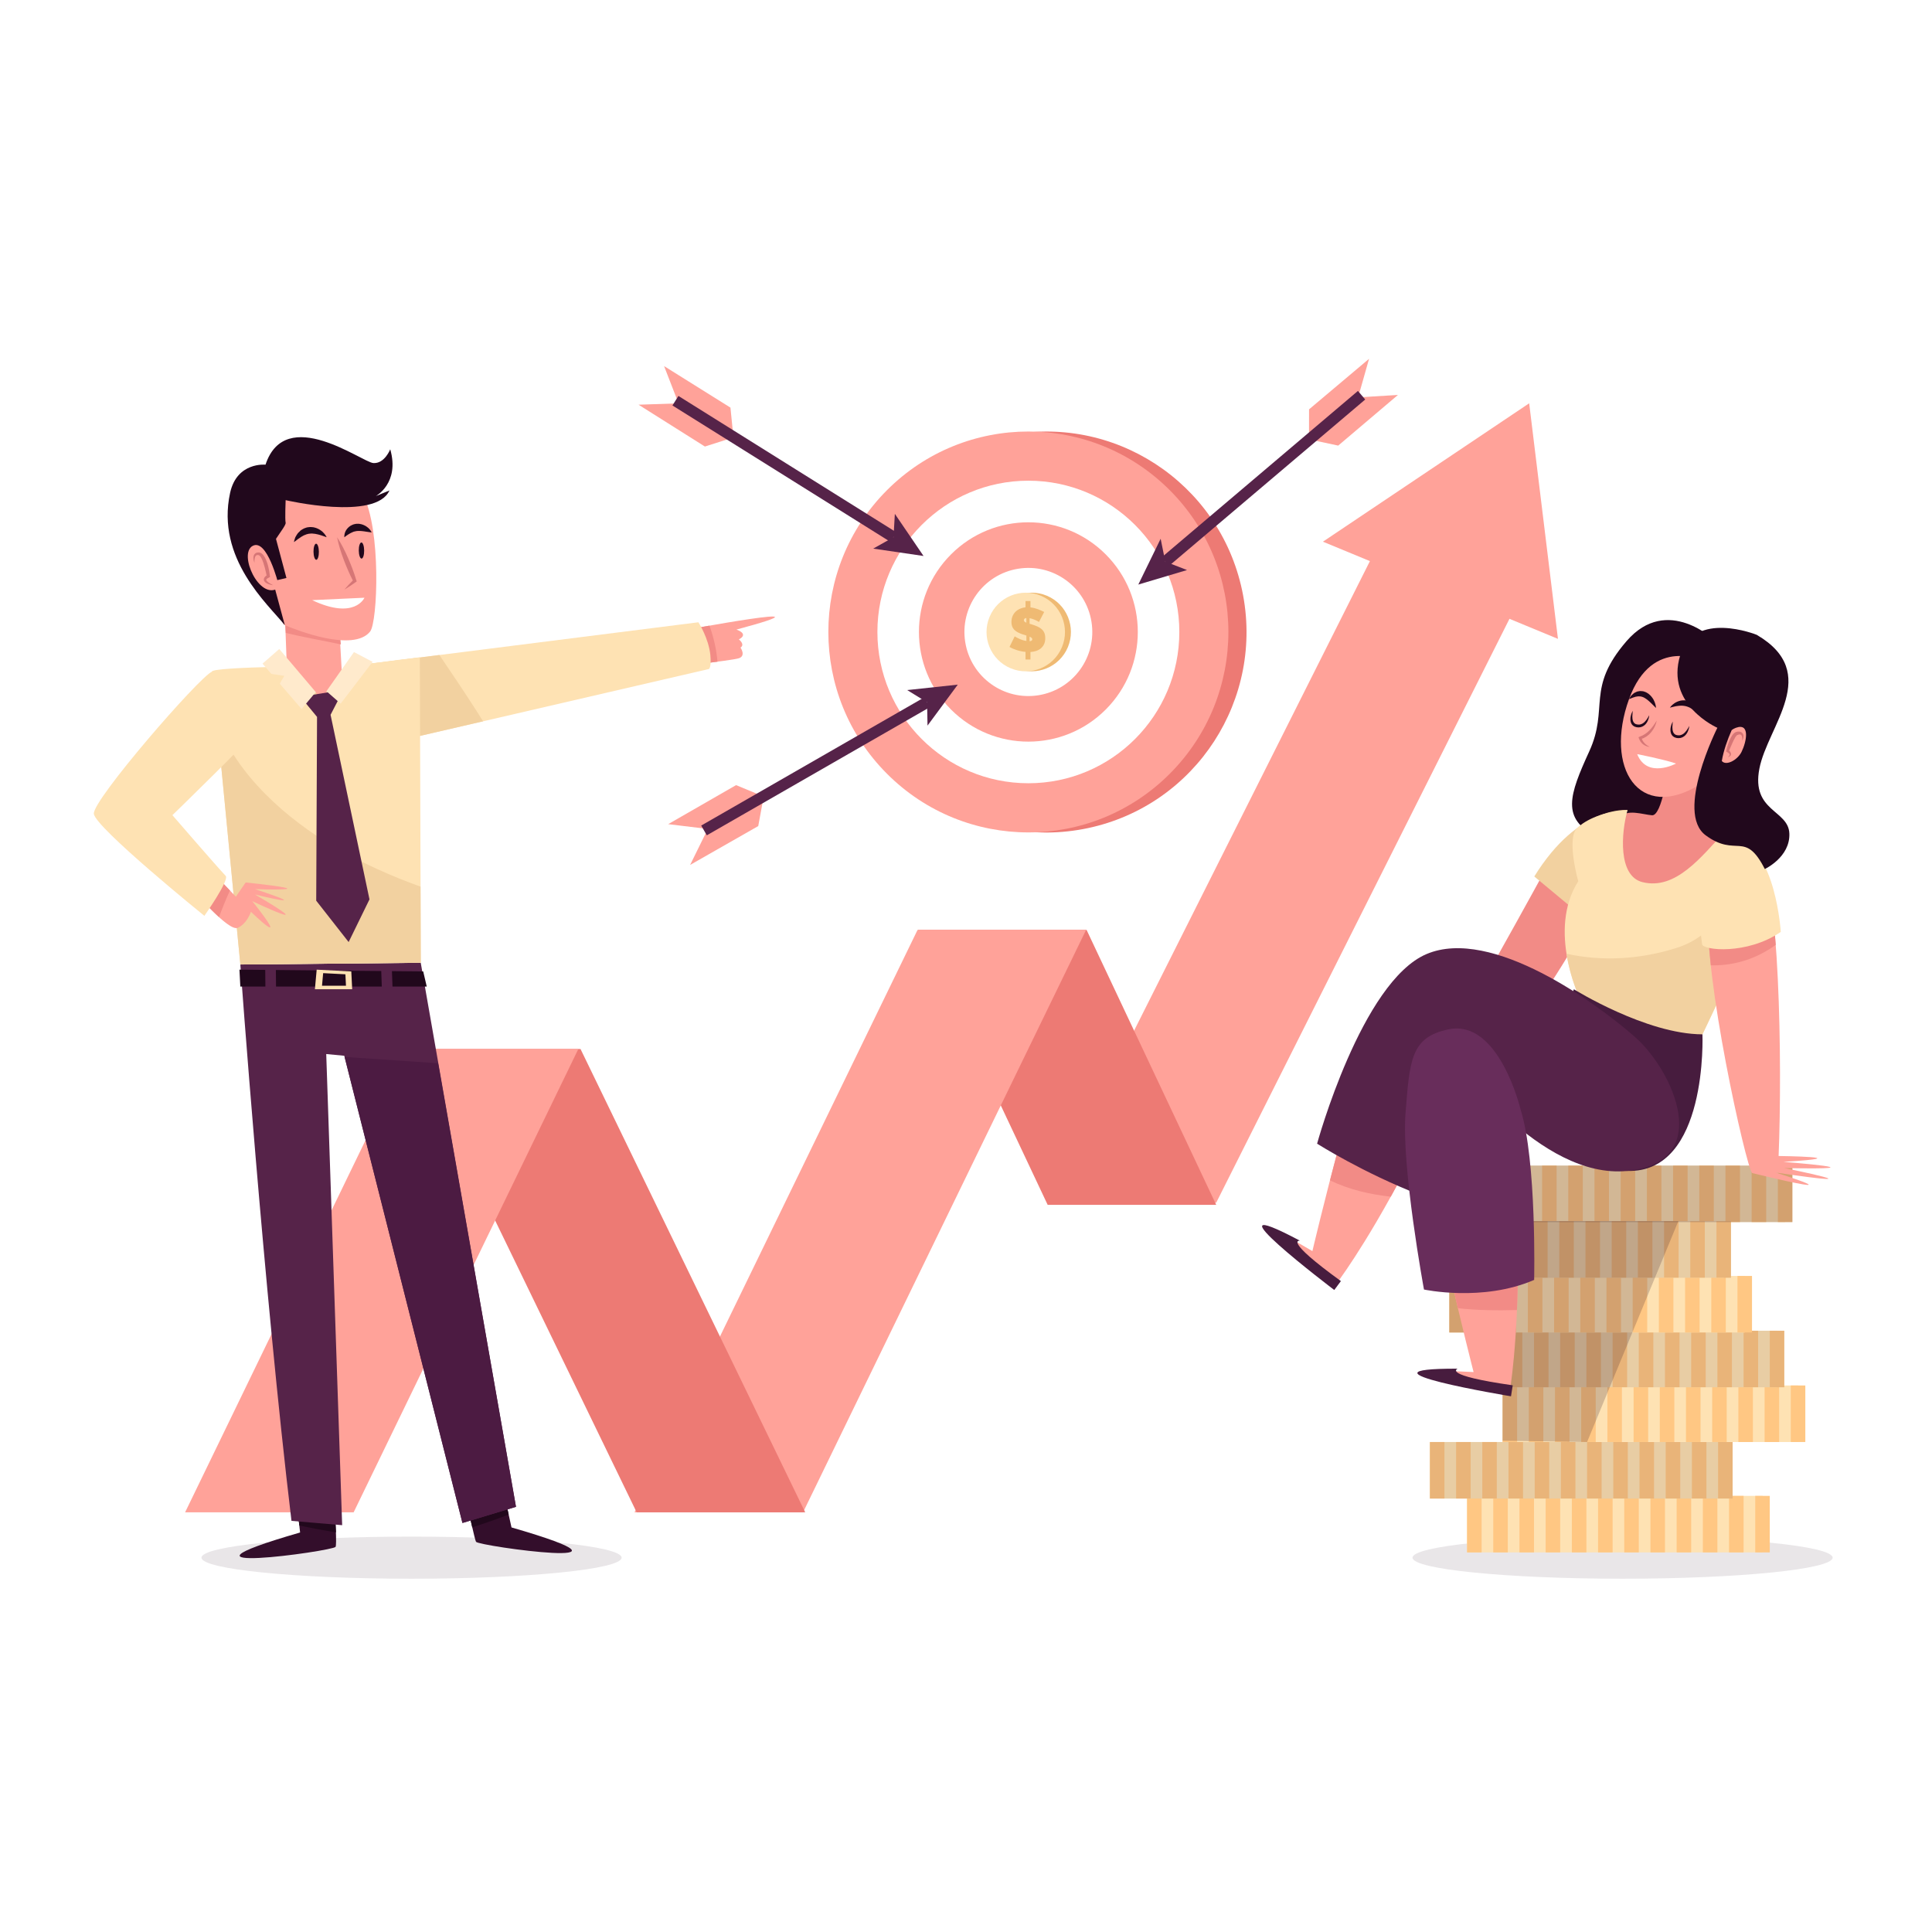 <svg xmlns="http://www.w3.org/2000/svg" width="350" height="350" viewBox="0 0 350 350" fill="none"><rect width="350" height="350" fill="white"></rect><g clip-path="url(#clip0_1116_4266)"><path opacity="0.1" d="M293.945 286C314.962 286 332 284.292 332 282.186C332 280.08 314.962 278.372 293.945 278.372C272.928 278.372 255.89 280.08 255.89 282.186C255.89 284.292 272.928 286 293.945 286Z" fill="#21081C"></path><path d="M319.33 270.993H265.772V281.235H319.33V270.993Z" fill="#FEE2B3"></path><path d="M268.406 270.993H265.772V281.235H268.406V270.993Z" fill="#FFC783"></path><path d="M273.151 270.993H270.517V281.235H273.151V270.993Z" fill="#FFC783"></path><path d="M277.896 270.993H275.263V281.235H277.896V270.993Z" fill="#FFC783"></path><path d="M282.641 270.993H280.008V281.235H282.641V270.993Z" fill="#FFC783"></path><path d="M287.391 270.993H284.758V281.235H287.391V270.993Z" fill="#FFC783"></path><path d="M292.136 270.993H289.503V281.235H292.136V270.993Z" fill="#FFC783"></path><path d="M296.881 270.993H294.248V281.235H296.881V270.993Z" fill="#FFC783"></path><path d="M301.626 270.993H298.993V281.235H301.626V270.993Z" fill="#FFC783"></path><path d="M306.372 270.993H303.738V281.235H306.372V270.993Z" fill="#FFC783"></path><path d="M311.122 270.993H308.488V281.235H311.122V270.993Z" fill="#FFC783"></path><path d="M315.867 270.993H313.233V281.235H315.867V270.993Z" fill="#FFC783"></path><path d="M320.612 270.993H317.978V281.235H320.612V270.993Z" fill="#FFC783"></path><path d="M312.597 261.234H259.04V271.476H312.597V261.234Z" fill="#FEE2B3"></path><path d="M261.673 261.234H259.04V271.476H261.673V261.234Z" fill="#FFC783"></path><path d="M266.418 261.234H263.785V271.476H266.418V261.234Z" fill="#FFC783"></path><path d="M271.163 261.234H268.53V271.476H271.163V261.234Z" fill="#FFC783"></path><path d="M275.913 261.234H273.28V271.476H275.913V261.234Z" fill="#FFC783"></path><path d="M280.659 261.234H278.025V271.476H280.659V261.234Z" fill="#FFC783"></path><path d="M285.404 261.234H282.77V271.476H285.404V261.234Z" fill="#FFC783"></path><path d="M290.149 261.234H287.515V271.476H290.149V261.234Z" fill="#FFC783"></path><path d="M294.894 261.234H292.26V271.476H294.894V261.234Z" fill="#FFC783"></path><path d="M299.644 261.234H297.01V271.476H299.644V261.234Z" fill="#FFC783"></path><path d="M304.389 261.234H301.756V271.476H304.389V261.234Z" fill="#FFC783"></path><path d="M309.134 261.234H306.501V271.476H309.134V261.234Z" fill="#FFC783"></path><path d="M313.879 261.234H311.246V271.476H313.879V261.234Z" fill="#FFC783"></path><g style="mix-blend-mode:multiply" opacity="0.1"><path d="M312.597 261.234H311.246H309.134H306.501H304.389H301.756H299.644H297.011H294.899H292.26H290.149H287.515H285.404H282.77H280.659H278.025H275.913H273.28H271.168H268.53H266.418H263.785H261.673H259.04V271.481H261.673H263.785H266.418H268.53H271.168H273.28H275.913H278.025H280.659H282.77H285.404H287.515H290.149H292.26H294.899H297.011H299.644H301.756H304.389H306.501H309.134H311.246H312.597H313.879V261.234H312.597Z" fill="#21081C"></path></g><path d="M325.764 250.992H272.207V261.234H325.764V250.992Z" fill="#FEE2B3"></path><path d="M274.84 250.992H272.207V261.234H274.84V250.992Z" fill="#FFC783"></path><path d="M279.59 250.992H276.957V261.234H279.59V250.992Z" fill="#FFC783"></path><path d="M284.335 250.992H281.702V261.234H284.335V250.992Z" fill="#FFC783"></path><path d="M289.081 250.992H286.447V261.234H289.081V250.992Z" fill="#FFC783"></path><path d="M293.826 250.992H291.192V261.234H293.826V250.992Z" fill="#FFC783"></path><path d="M298.576 250.992H295.942V261.234H298.576V250.992Z" fill="#FFC783"></path><path d="M303.321 250.992H300.687V261.234H303.321V250.992Z" fill="#FFC783"></path><path d="M308.066 250.992H305.432V261.234H308.066V250.992Z" fill="#FFC783"></path><path d="M312.811 250.992H310.178V261.234H312.811V250.992Z" fill="#FFC783"></path><path d="M317.556 250.992H314.923V261.234H317.556V250.992Z" fill="#FFC783"></path><path d="M322.306 250.992H319.673V261.234H322.306V250.992Z" fill="#FFC783"></path><path d="M327.051 250.992H324.418V261.234H327.051V250.992Z" fill="#FFC783"></path><path d="M321.963 241.073H268.406V251.315H321.963V241.073Z" fill="#FEE2B3"></path><path d="M271.039 241.073H268.406V251.315H271.039V241.073Z" fill="#FFC783"></path><path d="M275.784 241.073H273.151V251.315H275.784V241.073Z" fill="#FFC783"></path><path d="M280.529 241.073H277.896V251.315H280.529V241.073Z" fill="#FFC783"></path><path d="M285.274 241.073H282.641V251.315H285.274V241.073Z" fill="#FFC783"></path><path d="M290.025 241.073H287.391V251.315H290.025V241.073Z" fill="#FFC783"></path><path d="M294.77 241.073H292.136V251.315H294.77V241.073Z" fill="#FFC783"></path><path d="M299.515 241.073H296.881V251.315H299.515V241.073Z" fill="#FFC783"></path><path d="M304.26 241.073H301.626V251.315H304.26V241.073Z" fill="#FFC783"></path><path d="M309.005 241.073H306.372V251.315H309.005V241.073Z" fill="#FFC783"></path><path d="M313.755 241.073H311.122V251.315H313.755V241.073Z" fill="#FFC783"></path><path d="M318.5 241.073H315.867V251.315H318.5V241.073Z" fill="#FFC783"></path><path d="M323.245 241.073H320.612V251.315H323.245V241.073Z" fill="#FFC783"></path><g style="mix-blend-mode:multiply" opacity="0.1"><path d="M321.958 241.073H320.612H318.5H315.867H313.755H311.122H309.01H306.372H304.26H301.626H299.515H296.881H294.77H292.136H290.025H287.391H285.279H282.641H280.529H277.896H275.784H273.151H271.039H268.406V251.315H271.039H273.151H275.784H277.896H280.529H282.641H285.279H287.391H290.025H292.136H294.77H296.881H299.515H301.626H304.26H306.372H309.01H311.122H313.755H315.867H318.5H320.612H321.958H323.245V241.073H321.958Z" fill="#21081C"></path></g><path d="M316.11 231.15H262.553V241.392H316.11V231.15Z" fill="#FEE2B3"></path><path d="M265.186 231.15H262.553V241.392H265.186V231.15Z" fill="#FFC783"></path><path d="M269.931 231.15H267.298V241.392H269.931V231.15Z" fill="#FFC783"></path><path d="M274.676 231.15H272.043V241.392H274.676V231.15Z" fill="#FFC783"></path><path d="M279.421 231.15H276.788V241.392H279.421V231.15Z" fill="#FFC783"></path><path d="M284.171 231.15H281.538V241.392H284.171V231.15Z" fill="#FFC783"></path><path d="M288.917 231.15H286.283V241.392H288.917V231.15Z" fill="#FFC783"></path><path d="M293.662 231.15H291.028V241.392H293.662V231.15Z" fill="#FFC783"></path><path d="M298.407 231.15H295.773V241.392H298.407V231.15Z" fill="#FFC783"></path><path d="M303.152 231.15H300.518V241.392H303.152V231.15Z" fill="#FFC783"></path><path d="M307.902 231.15H305.268V241.392H307.902V231.15Z" fill="#FFC783"></path><path d="M312.647 231.15H310.014V241.392H312.647V231.15Z" fill="#FFC783"></path><path d="M317.392 231.15H314.759V241.392H317.392V231.15Z" fill="#FFC783"></path><path d="M323.424 211.153H269.867V221.395H323.424V211.153Z" fill="#FEE2B3"></path><path d="M272.5 211.153H269.867V221.395H272.5V211.153Z" fill="#FFC783"></path><path d="M277.245 211.153H274.612V221.395H277.245V211.153Z" fill="#FFC783"></path><path d="M281.995 211.153H279.362V221.395H281.995V211.153Z" fill="#FFC783"></path><path d="M286.74 211.153H284.107V221.395H286.74V211.153Z" fill="#FFC783"></path><path d="M291.485 211.153H288.852V221.395H291.485V211.153Z" fill="#FFC783"></path><path d="M296.23 211.153H293.597V221.395H296.23V211.153Z" fill="#FFC783"></path><path d="M300.981 211.153H298.347V221.395H300.981V211.153Z" fill="#FFC783"></path><path d="M305.726 211.153H303.092V221.395H305.726V211.153Z" fill="#FFC783"></path><path d="M310.471 211.153H307.837V221.395H310.471V211.153Z" fill="#FFC783"></path><path d="M315.216 211.153H312.582V221.395H315.216V211.153Z" fill="#FFC783"></path><path d="M319.961 211.153H317.327V221.395H319.961V211.153Z" fill="#FFC783"></path><path d="M324.711 211.153H322.078V221.395H324.711V211.153Z" fill="#FFC783"></path><path d="M312.304 221.231H258.747V231.473H312.304V221.231Z" fill="#FEE2B3"></path><path d="M261.38 221.231H258.747V231.473H261.38V221.231Z" fill="#FFC783"></path><path d="M266.125 221.231H263.492V231.473H266.125V221.231Z" fill="#FFC783"></path><path d="M270.875 221.231H268.242V231.473H270.875V221.231Z" fill="#FFC783"></path><path d="M275.62 221.231H272.987V231.473H275.62V221.231Z" fill="#FFC783"></path><path d="M280.365 221.231H277.732V231.473H280.365V221.231Z" fill="#FFC783"></path><path d="M285.11 221.231H282.477V231.473H285.11V221.231Z" fill="#FFC783"></path><path d="M289.856 221.231H287.222V231.473H289.856V221.231Z" fill="#FFC783"></path><path d="M294.606 221.231H291.972V231.473H294.606V221.231Z" fill="#FFC783"></path><path d="M299.351 221.231H296.717V231.473H299.351V221.231Z" fill="#FFC783"></path><path d="M304.096 221.231H301.462V231.473H304.096V221.231Z" fill="#FFC783"></path><path d="M308.841 221.231H306.208V231.473H308.841V221.231Z" fill="#FFC783"></path><path d="M313.586 221.231H310.953V231.473H313.586V221.231Z" fill="#FFC783"></path><g style="mix-blend-mode:multiply" opacity="0.1"><path d="M312.304 221.231H310.953H308.841H306.208H304.096H301.462H299.351H296.717H294.606H291.972H289.856H287.222H285.11H282.477H280.365H277.732H275.62H272.987H270.875H268.242H266.125H263.492H261.38H258.747V231.478H261.38H263.492H266.125H268.242H270.875H272.987H275.62H277.732H280.365H282.477H285.11H287.222H289.856H291.972H294.606H296.717H299.351H301.462H304.096H306.208H308.841H310.953H312.304H313.586V221.231H312.304Z" fill="#21081C"></path></g><g style="mix-blend-mode:multiply" opacity="0.2"><path d="M262.553 231.478V241.397H265.186H267.298H268.406V251.315H271.039H272.207V261L287.515 261.234L304.041 221.231H301.462H299.351H296.717H294.606H291.972H289.856H287.222H285.11H282.477H280.365H277.732H275.62H272.987H270.875H268.242H266.125H263.492H261.38H258.747V231.478H261.38H262.553Z" fill="#21081C"></path></g><g style="mix-blend-mode:multiply" opacity="0.2"><path d="M323.424 211.153H322.078H319.961H317.327H315.216H312.582H310.471H307.837H305.726H303.092H300.98H298.347H296.23H293.597H291.485H288.852H286.74H284.107H281.995H279.362H277.25H274.612H272.5H269.867V221.4H272.5H274.612H277.25H279.362H281.995H284.107H286.74H288.852H291.485H293.597H296.23H298.347H300.98H303.092H305.726H307.837H310.471H312.582H315.216H317.327H319.961H322.078H323.424H324.711V211.153H323.424Z" fill="#21081C"></path></g><path d="M310.809 116.151C310.809 116.151 302.074 107.562 294.66 116.151C287.247 124.74 291.53 128.205 287.903 136.132C284.276 144.059 282.795 148.351 289.22 151.488C295.644 154.625 300.921 154.789 304.215 148.023C307.509 141.256 310.809 116.151 310.809 116.151Z" fill="#21081C"></path><path d="M302.243 139.105C302.243 139.105 301.09 147.858 299.276 147.694C297.463 147.53 294.829 146.539 293.508 148.023C292.191 149.506 290.541 162.059 300.265 161.232C309.989 160.406 313.283 151.822 313.283 151.822L312.458 151.159C312.458 151.159 309.492 150.004 309.656 149.342C310.431 146.23 313.939 137.287 313.939 137.287L302.238 139.105H302.243Z" fill="#F28B86"></path><path d="M280.723 156.148C280.723 156.148 276.231 164.414 270.532 174.561C270.532 174.561 277.747 180.955 278.825 180.79C279.903 180.631 290.591 162.138 290.591 162.138L280.728 156.148H280.723Z" fill="#F28B86"></path><path d="M277.951 158.782L285.384 164.967L294.839 146.753C294.839 146.753 286.015 145.742 277.951 158.782Z" fill="#F2D1A0"></path><path d="M316.14 152.334C315.738 152.135 312.98 150.711 312.587 150.522C308.205 155.222 303.589 161.302 297.552 159.808C293.07 158.698 293.696 150.836 294.844 146.753C289.582 147.062 286.696 149.028 285.687 150.024C283.734 151.946 285.915 159.649 285.915 159.649C280.256 168.537 286.169 180.77 286.169 180.77C299.957 193.831 308.419 187.368 308.419 187.368C308.419 187.368 314.227 175.343 318.132 166.122C322.033 156.9 316.15 152.329 316.15 152.329L316.14 152.334Z" fill="#FEE2B3"></path><path d="M316.2 153.166C315.752 152.942 315.31 152.733 314.873 152.524C314.679 160.625 312.404 168.955 303.748 171.713C297.214 173.795 290.303 174.218 283.779 172.779C284.499 177.34 286.159 180.78 286.159 180.78C299.947 193.841 308.409 187.378 308.409 187.378C308.409 187.378 314.217 175.353 318.122 166.132C322.023 156.91 316.195 153.166 316.195 153.166H316.2Z" fill="#F2D1A0"></path><path d="M317.422 212.508C316.319 211.497 308.468 176.19 309.557 165.071C310.645 153.953 314.654 152.235 318.51 155.392C322.366 158.548 322.898 192.626 322.212 209.421C322.212 209.421 337.381 209.605 323.091 210.481C323.091 210.481 342.161 211.97 323.25 211.606C323.25 211.606 342.241 215.44 321.65 212.413C321.65 212.413 337.655 217.402 317.422 212.513V212.508Z" fill="#FFA299"></path><path d="M310.346 174.885C314.694 174.87 318.366 173.541 321.69 171.176C321.079 162.99 320.065 156.666 318.51 155.392C314.654 152.235 310.645 153.953 309.556 165.071C309.323 167.436 309.497 170.892 309.924 174.875C310.063 174.875 310.207 174.88 310.346 174.88V174.885Z" fill="#F28B86"></path><path d="M308.344 171.056C308.503 172.161 316.493 173.028 322.604 168.825C322.604 168.825 321.715 153.963 314.649 151.966C307.584 149.969 307.38 164.314 308.349 171.056H308.344Z" fill="#FEE2B3"></path><path d="M308.816 119.86C308.816 119.86 299.351 114.951 295.112 126.652C290.621 139.045 296.871 149.053 308.016 142.072C313.854 138.413 318.669 122.619 308.816 119.86Z" fill="#FFA299"></path><path d="M318.227 114.996C318.227 114.996 306.913 110.44 304.389 118.7C301.636 127.708 311.117 131.845 311.117 131.845C311.117 131.845 303.395 147.196 309 151.324C314.605 155.451 316.085 150.333 319.712 157.433C319.712 157.433 324.328 155.287 324.159 150.995C323.995 146.703 317.238 147.032 318.724 139.269C320.204 131.507 330.092 121.932 318.232 114.996H318.227Z" fill="#21081C"></path><path d="M314.48 131.845C314.197 131.945 313.949 132.089 313.715 132.258C312.93 134.036 312.254 135.928 311.922 137.86C312.692 138.806 314.754 137.701 315.489 136.227C316.408 134.39 317.099 130.899 314.48 131.845Z" fill="#FFA299"></path><path d="M313.005 137.138C313.114 137.068 313.208 136.974 313.273 136.884C313.338 136.785 313.348 136.69 313.313 136.62C313.283 136.546 313.203 136.471 313.119 136.401C313.035 136.331 312.93 136.277 312.831 136.217L312.702 136.137L312.741 135.953C312.846 135.465 312.99 134.992 313.159 134.519C313.338 134.051 313.541 133.593 313.849 133.15C313.934 133.04 314.023 132.931 314.138 132.826C314.252 132.717 314.451 132.622 314.545 132.597C314.704 132.547 314.848 132.522 315.007 132.527C315.161 132.537 315.325 132.562 315.474 132.652C315.618 132.741 315.733 132.876 315.797 133.02C315.852 133.165 315.872 133.314 315.857 133.453C315.852 133.593 315.817 133.717 315.772 133.842C315.733 133.966 315.668 134.076 315.608 134.185C315.613 134.061 315.623 133.936 315.623 133.817C315.623 133.697 315.613 133.578 315.588 133.473C315.539 133.254 315.424 133.105 315.275 133.07C315.136 133.015 314.928 133.07 314.779 133.135C314.644 133.195 314.629 133.219 314.565 133.284C314.505 133.349 314.451 133.439 314.386 133.523C314.157 133.897 313.954 134.335 313.765 134.768L313.194 136.092L313.104 135.829C313.208 135.923 313.313 136.018 313.402 136.137C313.492 136.257 313.581 136.391 313.596 136.57C313.606 136.655 313.586 136.75 313.546 136.824C313.507 136.899 313.452 136.954 313.392 136.999C313.273 137.083 313.139 137.123 313.01 137.143L313.005 137.138Z" fill="#D67676"></path><path d="M300.136 130.541C300.091 130.725 300.041 130.909 299.992 131.093C299.922 131.273 299.853 131.452 299.773 131.631C299.684 131.8 299.594 131.97 299.495 132.139C299.386 132.298 299.271 132.458 299.152 132.617C299.018 132.761 298.889 132.906 298.75 133.05L298.282 133.419C298.114 133.523 297.935 133.618 297.761 133.712C297.572 133.782 297.388 133.852 297.194 133.912L297.358 133.613C297.388 133.702 297.413 133.792 297.443 133.877C297.483 133.961 297.517 134.046 297.562 134.131C297.612 134.21 297.656 134.295 297.711 134.375C297.771 134.449 297.825 134.529 297.895 134.599C297.965 134.668 298.029 134.743 298.104 134.808C298.183 134.868 298.253 134.942 298.337 134.997C298.422 135.047 298.506 135.112 298.596 135.161L298.874 135.306C298.665 135.286 298.451 135.246 298.248 135.166C298.143 135.126 298.049 135.077 297.95 135.027C297.85 134.977 297.766 134.907 297.671 134.843C297.577 134.778 297.502 134.693 297.423 134.619C297.343 134.539 297.279 134.444 297.204 134.36C297.07 134.175 296.976 133.961 296.896 133.742L296.827 133.553L297.06 133.449C297.219 133.374 297.383 133.314 297.542 133.249C297.696 133.165 297.84 133.07 297.994 132.99L298.417 132.677C298.541 132.552 298.68 132.438 298.809 132.313C298.923 132.179 299.048 132.044 299.172 131.91C299.281 131.766 299.391 131.621 299.51 131.477C299.609 131.322 299.718 131.173 299.823 131.024C299.922 130.864 300.022 130.7 300.131 130.546L300.136 130.541Z" fill="#D67676"></path><path d="M296.593 136.62C296.593 136.62 301.343 137.541 303.634 138.323C303.634 138.323 298.412 141.146 296.593 136.62Z" fill="white"></path><path d="M303.047 130.725L303.013 131.004C302.993 131.183 302.973 131.432 302.968 131.731C302.968 131.88 302.978 132.034 302.998 132.194C303.023 132.353 303.062 132.512 303.127 132.662C303.192 132.806 303.286 132.931 303.41 133.015C303.46 133.07 303.544 133.085 303.609 133.13C303.683 133.155 303.768 133.17 303.847 133.19C303.897 133.2 304.036 133.205 304.126 133.214L304.359 133.195C304.518 133.15 304.682 133.11 304.821 133.02C304.96 132.936 305.095 132.836 305.209 132.717C305.323 132.602 305.422 132.483 305.512 132.368C305.855 131.89 306.029 131.507 306.029 131.507C306.029 131.507 306.029 131.611 305.994 131.79C305.959 131.97 305.899 132.229 305.765 132.517C305.701 132.662 305.616 132.821 305.502 132.971C305.393 133.125 305.254 133.279 305.075 133.399C304.901 133.528 304.692 133.628 304.464 133.683C304.344 133.702 304.215 133.717 304.096 133.722C303.982 133.712 303.917 133.722 303.768 133.697C303.654 133.668 303.534 133.643 303.42 133.598C303.311 133.533 303.192 133.498 303.102 133.409C302.898 133.259 302.779 133.03 302.705 132.821C302.63 132.612 302.615 132.403 302.615 132.214C302.615 132.024 302.645 131.85 302.675 131.696C302.739 131.382 302.839 131.138 302.913 130.974C302.988 130.81 303.047 130.72 303.047 130.72V130.725Z" fill="#21081C"></path><path d="M295.793 128.778C295.793 128.778 295.783 128.883 295.758 129.057C295.739 129.236 295.719 129.485 295.714 129.784C295.714 129.933 295.724 130.088 295.743 130.247C295.768 130.406 295.808 130.566 295.873 130.715C295.937 130.859 296.032 130.984 296.156 131.068C296.206 131.123 296.29 131.138 296.355 131.183C296.429 131.208 296.514 131.223 296.593 131.243C296.643 131.253 296.782 131.258 296.871 131.268L297.105 131.248C297.264 131.203 297.428 131.163 297.567 131.073C297.706 130.989 297.84 130.889 297.955 130.77C298.069 130.655 298.168 130.536 298.258 130.421C298.6 129.943 298.774 129.56 298.774 129.56C298.774 129.56 298.774 129.664 298.74 129.844C298.705 130.023 298.645 130.282 298.511 130.571C298.446 130.715 298.362 130.874 298.248 131.024C298.138 131.178 297.999 131.332 297.82 131.452C297.647 131.581 297.438 131.681 297.209 131.736C297.09 131.756 296.961 131.771 296.842 131.776C296.727 131.766 296.663 131.776 296.514 131.751C296.399 131.721 296.28 131.696 296.166 131.651C296.057 131.586 295.937 131.551 295.848 131.462C295.644 131.312 295.525 131.083 295.45 130.874C295.376 130.665 295.361 130.456 295.361 130.267C295.361 130.078 295.391 129.903 295.421 129.749C295.485 129.435 295.585 129.191 295.659 129.027C295.734 128.863 295.793 128.773 295.793 128.773V128.778Z" fill="#21081C"></path><path d="M302.531 128.196C302.531 128.196 302.585 128.091 302.72 127.942C302.849 127.787 303.052 127.583 303.346 127.394C303.49 127.299 303.654 127.2 303.847 127.12C304.031 127.03 304.245 126.981 304.469 126.921C304.697 126.891 304.936 126.846 305.184 126.871C305.432 126.871 305.681 126.931 305.924 126.996C306.163 127.07 306.391 127.19 306.605 127.304C306.799 127.449 306.998 127.588 307.157 127.747C307.306 127.917 307.445 128.081 307.569 128.24C307.673 128.415 307.763 128.579 307.837 128.733C307.927 128.883 307.976 129.032 308.011 129.166C308.056 129.296 308.081 129.415 308.106 129.515C308.15 129.709 308.165 129.819 308.165 129.819C308.165 129.819 308.071 129.744 307.927 129.615C307.857 129.55 307.768 129.47 307.678 129.381C307.589 129.286 307.48 129.186 307.36 129.092C307.241 128.992 307.112 128.883 306.988 128.768C306.849 128.674 306.704 128.569 306.56 128.459C306.416 128.36 306.247 128.285 306.098 128.186C305.934 128.126 305.775 128.036 305.606 127.991C305.437 127.947 305.268 127.892 305.095 127.877C304.921 127.837 304.747 127.852 304.573 127.837C304.399 127.852 304.225 127.842 304.061 127.872C303.892 127.887 303.733 127.912 303.579 127.942C303.281 128.001 303.018 128.066 302.834 128.116C302.645 128.166 302.536 128.2 302.536 128.2L302.531 128.196Z" fill="#21081C"></path><path d="M300.002 128.26C300.002 128.26 299.713 127.971 299.281 127.543C299.182 127.439 299.058 127.339 298.948 127.22C298.824 127.115 298.71 126.996 298.576 126.891C298.511 126.841 298.446 126.786 298.382 126.732L298.178 126.587C298.044 126.478 297.9 126.428 297.761 126.338C297.617 126.298 297.483 126.209 297.333 126.199L297.12 126.154C297.045 126.154 296.976 126.154 296.901 126.154C296.752 126.129 296.608 126.189 296.464 126.199C296.315 126.199 296.181 126.274 296.047 126.308C295.917 126.353 295.778 126.378 295.674 126.433C295.57 126.483 295.465 126.522 295.381 126.557C295.212 126.622 295.103 126.657 295.103 126.657C295.103 126.657 295.147 126.562 295.247 126.403C295.296 126.323 295.356 126.224 295.435 126.119C295.505 126.005 295.614 125.905 295.743 125.796C295.873 125.691 295.997 125.547 296.181 125.472C296.365 125.392 296.548 125.268 296.777 125.243C296.891 125.218 297.006 125.203 297.125 125.188C297.244 125.188 297.363 125.198 297.488 125.213C297.741 125.213 297.96 125.332 298.198 125.412C298.397 125.537 298.62 125.641 298.779 125.801C298.958 125.945 299.102 126.104 299.232 126.269C299.366 126.428 299.46 126.602 299.559 126.757C299.644 126.921 299.718 127.075 299.773 127.23C300.007 127.827 299.997 128.265 299.997 128.265L300.002 128.26Z" fill="#21081C"></path><path d="M261.991 186.427C261.991 186.427 261.852 197.988 254.518 212.015C247.185 226.036 241.878 232.862 241.878 232.862C241.878 232.862 216.637 214.131 237.754 226.648C237.754 226.648 246.633 188.891 250.479 184.719C254.325 180.541 261.986 186.432 261.986 186.432L261.991 186.427Z" fill="#FFA299"></path><path d="M251.949 216.795C252.774 215.306 253.634 213.713 254.523 212.015C261.857 197.993 261.996 186.427 261.996 186.427C261.996 186.427 254.334 180.536 250.489 184.714C248.129 187.273 243.875 202.47 240.939 213.837C244.407 215.51 248.134 216.371 251.954 216.795H251.949Z" fill="#F28B86"></path><path d="M241.714 233.694C241.714 233.694 217.034 214.972 235.493 224.761C235.493 224.761 232.273 224.368 242.916 232.081L241.714 233.699V233.694Z" fill="#471C3E"></path><path d="M285.13 179.217C285.13 179.217 298.233 187.368 308.414 187.378C308.414 187.378 309.452 212.582 294.804 212.124C272.192 211.412 285.125 179.217 285.125 179.217H285.13Z" fill="#471C3E"></path><path d="M238.609 207.19C238.609 207.19 246.926 212.468 257.201 216.456L263.576 191.919C263.576 191.919 278.954 213.742 294.804 212.124C310.66 210.506 303.102 193.975 296.255 187.916C289.408 181.856 270.239 167.83 258.439 172.834C246.638 177.838 238.604 207.19 238.604 207.19H238.609Z" fill="#562349"></path><path d="M269.718 201.658C269.718 201.658 274.964 211.955 274.994 227.789C275.019 243.617 273.489 252.137 273.489 252.137C273.489 252.137 242.444 247.337 266.955 248.562C266.955 248.562 257.271 211.004 258.737 205.517C260.202 200.025 269.718 201.663 269.718 201.663V201.658Z" fill="#FFA299"></path><path d="M274.81 237.324C274.925 234.52 274.999 231.339 274.994 227.789C274.969 211.96 269.718 201.658 269.718 201.658C269.718 201.658 260.202 200.02 258.737 205.512C257.803 209.002 261.385 225.473 264.113 236.995C267.665 237.383 271.233 237.428 274.81 237.329V237.324Z" fill="#F28B86"></path><path d="M273.732 252.953C273.732 252.953 243.195 247.899 264.073 247.949C264.073 247.949 261.042 249.104 274.045 250.962L273.732 252.953Z" fill="#471C3E"></path><path d="M275.461 200.966C275.461 200.966 271.571 184.604 262.458 186.467C255.562 187.876 255.388 192.018 254.623 201.683C253.857 211.347 257.967 233.609 257.967 233.609C257.967 233.609 268.585 235.905 277.926 231.867C277.926 231.867 278.413 210.317 275.461 200.966Z" fill="#682D5B"></path><path d="M220.329 217.88H189.796L249.56 98.888H280.092L220.329 217.88Z" fill="#FFA299"></path><path d="M239.662 98.131L277.026 73.061L282.239 115.738L239.662 98.131Z" fill="#FFA299"></path><path d="M189.796 218.273H220.329L196.842 168.457H166.309L189.796 218.273Z" fill="#ED7A74"></path><path d="M145.48 273.975H114.948L166.225 168.457H196.757L145.48 273.975Z" fill="#FFA299"></path><path d="M115.34 273.975H145.873L105.164 190.032H74.632L115.34 273.975Z" fill="#ED7A74"></path><path d="M64.063 273.975H33.531L74.239 190.032H104.772L64.063 273.975Z" fill="#FFA299"></path><path d="M197.097 150.02C216.674 145.857 229.177 126.579 225.023 106.96C220.869 87.342 201.631 74.813 182.054 78.976C162.477 83.138 149.974 102.417 154.128 122.035C158.282 141.654 177.52 154.183 197.097 150.02Z" fill="#ED7A74"></path><path d="M211.922 140.164C226.074 125.982 226.074 102.99 211.922 88.809C197.771 74.628 174.827 74.628 160.676 88.809C146.525 102.99 146.525 125.982 160.676 140.164C174.827 154.345 197.771 154.345 211.922 140.164Z" fill="#FFA299"></path><path d="M186.298 141.893C201.402 141.893 213.646 129.623 213.646 114.488C213.646 99.352 201.402 87.083 186.298 87.083C171.194 87.083 158.95 99.352 158.95 114.488C158.95 129.623 171.194 141.893 186.298 141.893Z" fill="white"></path><path d="M200.318 128.534C208.06 120.776 208.06 108.197 200.318 100.438C192.575 92.68 180.023 92.68 172.281 100.438C164.538 108.197 164.538 120.776 172.281 128.534C180.023 136.293 192.575 136.293 200.318 128.534Z" fill="#FFA299"></path><path d="M188.14 125.948C194.455 124.929 198.75 118.972 197.732 112.643C196.715 106.315 190.771 102.011 184.456 103.03C178.141 104.05 173.846 110.006 174.863 116.335C175.88 122.663 181.824 126.967 188.14 125.948Z" fill="white"></path><path d="M193.457 117.238C194.972 113.61 193.265 109.439 189.645 107.92C186.026 106.402 181.863 108.112 180.348 111.74C178.833 115.367 180.539 119.539 184.159 121.057C187.779 122.575 191.942 120.865 193.457 117.238Z" fill="#EFBA73"></path><path d="M192.38 117.243C193.895 113.616 192.188 109.445 188.568 107.926C184.949 106.408 180.786 108.118 179.271 111.746C177.756 115.373 179.462 119.545 183.082 121.063C186.702 122.581 190.865 120.871 192.38 117.243Z" fill="#FEE2B3"></path><path d="M188.226 112.68C188.062 112.576 187.883 112.476 187.689 112.387C187.525 112.307 187.342 112.227 187.138 112.158C186.934 112.088 186.725 112.033 186.517 111.993V112.999C186.581 113.014 186.656 113.034 186.73 113.059C186.805 113.084 186.884 113.109 186.964 113.134C187.327 113.248 187.66 113.368 187.953 113.502C188.246 113.636 188.499 113.796 188.708 113.98C188.917 114.164 189.076 114.383 189.19 114.647C189.304 114.911 189.359 115.225 189.359 115.598C189.359 116.041 189.284 116.415 189.13 116.724C188.976 117.032 188.778 117.286 188.524 117.485C188.271 117.685 187.987 117.834 187.669 117.933C187.347 118.033 187.019 118.098 186.676 118.118V119.472H185.781V118.093C185.265 118.048 184.758 117.948 184.251 117.789C183.744 117.63 183.287 117.436 182.885 117.197L183.824 115.28C184.022 115.409 184.241 115.529 184.475 115.638C184.668 115.738 184.892 115.832 185.15 115.922C185.409 116.017 185.672 116.081 185.94 116.116V115.13C185.707 115.07 185.478 115.001 185.245 114.916C184.892 114.797 184.594 114.667 184.34 114.528C184.087 114.388 183.878 114.234 183.714 114.055C183.55 113.88 183.431 113.681 183.352 113.457C183.272 113.233 183.232 112.974 183.232 112.685C183.232 112.282 183.302 111.924 183.436 111.615C183.57 111.306 183.754 111.037 183.983 110.813C184.216 110.589 184.485 110.41 184.793 110.276C185.101 110.141 185.434 110.056 185.781 110.017V108.886H186.676V110.032C186.919 110.061 187.163 110.106 187.391 110.166C187.62 110.226 187.843 110.295 188.057 110.375C188.271 110.455 188.469 110.534 188.653 110.624C188.837 110.709 189.011 110.788 189.165 110.863L188.226 112.666V112.68ZM185.488 112.342C185.488 112.456 185.523 112.546 185.598 112.616C185.672 112.685 185.786 112.75 185.935 112.81V111.958C185.637 111.998 185.488 112.123 185.488 112.337V112.342ZM187.009 115.817C187.009 115.713 186.964 115.623 186.875 115.543C186.785 115.464 186.666 115.394 186.517 115.334V116.166C186.696 116.151 186.82 116.111 186.894 116.051C186.969 115.992 187.009 115.912 187.009 115.817Z" fill="#EFBA73"></path><path d="M138.35 144.303L133.347 142.232L121.049 149.302L128.229 150.173L125.019 156.691L137.362 149.651L138.35 144.303Z" fill="#FFA299"></path><path d="M127.538 150.442L167.944 127.225" stroke="#562349" stroke-width="2.04" stroke-miterlimit="10"></path><path d="M164.346 125.014L173.509 124.028L168.028 131.452L167.949 127.23L164.346 125.014Z" fill="#562349"></path><path d="M237.138 79.594L242.429 80.724L253.251 71.548L246.037 71.986L248.019 65L237.148 74.157L237.138 79.594Z" fill="#FFA299"></path><path d="M246.663 71.597L211.107 101.746" stroke="#562349" stroke-width="2.04" stroke-miterlimit="10"></path><path d="M215.042 103.27L206.213 105.899L210.262 97.603L211.102 101.741L215.042 103.27Z" fill="#562349"></path><path d="M132.87 79.24L132.328 73.843L120.304 66.32L122.923 73.071L115.678 73.315L127.697 80.894L132.87 79.24Z" fill="#FFA299"></path><path d="M122.361 72.593L161.867 97.315" stroke="#562349" stroke-width="2.04" stroke-miterlimit="10"></path><path d="M162.111 93.092L167.308 100.721L158.19 99.386L161.867 97.325L162.111 93.092Z" fill="#562349"></path><path opacity="0.1" d="M74.557 286C95.575 286 112.612 284.292 112.612 282.186C112.612 280.08 95.575 278.372 74.557 278.372C53.54 278.372 36.502 280.08 36.502 282.186C36.502 284.292 53.54 286 74.557 286Z" fill="#21081C"></path><path d="M51.995 121.757L51.667 112.81L61.395 112.372L61.932 121.972L58.454 128.255L51.995 121.757Z" fill="#FFA299"></path><path d="M60.938 116.564C61.206 116.619 61.475 116.684 61.743 116.748L61.395 112.377L51.667 112.815L51.776 114.662C54.812 115.399 57.882 115.937 60.938 116.569V116.564Z" fill="#F28B86"></path><path d="M48.531 100.979C48.531 100.979 50.275 112.685 51.592 113.248C53.634 114.124 63.984 118.217 67.045 114.418C68.421 112.715 69.087 95.866 65.733 89.582C62.379 83.298 52.029 83.448 49.113 88.123C46.196 92.799 48.531 100.979 48.531 100.979Z" fill="#FFA299"></path><path d="M70.692 81.401C70.692 81.401 69.673 84.03 67.631 83.886C65.589 83.742 51.741 73.221 48.099 84.18C48.099 84.18 42.912 83.647 41.684 89.293C39.096 101.199 48.536 109.454 51.597 113.253L48.829 103.026L49.704 105.217L51.89 104.704L49.997 97.618C50.867 96.299 51.836 95.049 51.746 94.696C51.602 94.113 51.746 90.608 51.746 90.608C51.746 90.608 68.073 94.407 70.552 88.855L68.073 89.876C68.073 89.876 72.446 87.541 70.697 81.401H70.692Z" fill="#21081C"></path><path d="M56.551 108.722L66.026 108.284C66.026 108.284 64.277 112.372 56.551 108.722Z" fill="white"></path><path d="M62.384 106.82C62.921 106.173 63.502 105.575 64.088 104.988L64.004 105.326C63.676 104.694 63.373 104.052 63.085 103.399C62.801 102.747 62.533 102.09 62.28 101.428C62.151 101.099 62.041 100.76 61.917 100.427C61.798 100.093 61.698 99.75 61.589 99.411C61.39 98.729 61.197 98.037 61.067 97.325C61.47 97.927 61.813 98.555 62.151 99.182C62.309 99.501 62.474 99.814 62.623 100.138C62.767 100.462 62.926 100.78 63.065 101.109C63.348 101.761 63.616 102.418 63.865 103.081C64.113 103.748 64.342 104.42 64.55 105.102L64.62 105.331L64.466 105.441C63.79 105.924 63.105 106.397 62.379 106.82H62.384Z" fill="#D67676"></path><path d="M62.384 97.325C62.384 97.325 62.309 96.887 62.573 96.299C62.637 96.15 62.727 96 62.841 95.851C62.955 95.701 63.094 95.547 63.264 95.418C63.432 95.283 63.621 95.164 63.84 95.079C64.049 94.97 64.287 94.95 64.511 94.895C64.739 94.895 64.978 94.865 65.191 94.915C65.405 94.96 65.624 94.99 65.802 95.079C65.986 95.159 66.165 95.239 66.314 95.333C66.458 95.438 66.593 95.542 66.712 95.637C66.945 95.831 67.089 96.055 67.194 96.199C67.293 96.349 67.343 96.443 67.343 96.443C67.343 96.443 67.228 96.443 67.055 96.424C66.876 96.413 66.647 96.349 66.374 96.324C66.24 96.309 66.101 96.284 65.957 96.259C65.812 96.234 65.663 96.234 65.519 96.209C65.37 96.174 65.226 96.209 65.082 96.184C64.938 96.174 64.804 96.204 64.665 96.199C64.535 96.234 64.396 96.229 64.267 96.274C64.203 96.294 64.138 96.309 64.073 96.324C64.014 96.349 63.949 96.379 63.885 96.399C63.755 96.448 63.636 96.508 63.512 96.573C63.393 96.638 63.273 96.702 63.164 96.777C62.941 96.912 62.752 97.051 62.613 97.155C62.468 97.26 62.389 97.325 62.389 97.325H62.384Z" fill="#21081C"></path><path d="M59.174 97.325C59.174 97.325 59.065 97.285 58.871 97.215C58.682 97.145 58.414 97.056 58.111 96.956C57.957 96.916 57.798 96.857 57.624 96.822C57.455 96.772 57.281 96.742 57.102 96.712C56.923 96.687 56.745 96.668 56.566 96.657C56.387 96.657 56.213 96.653 56.039 96.687C55.86 96.687 55.701 96.767 55.527 96.797C55.363 96.852 55.204 96.936 55.035 96.991C54.886 97.086 54.732 97.17 54.578 97.25C54.434 97.34 54.3 97.449 54.166 97.539C54.032 97.624 53.903 97.708 53.803 97.798C53.704 97.887 53.599 97.957 53.52 98.017C53.356 98.136 53.247 98.201 53.247 98.201C53.247 98.201 53.267 98.082 53.321 97.882C53.351 97.783 53.381 97.658 53.435 97.524C53.46 97.454 53.485 97.379 53.515 97.305C53.555 97.235 53.599 97.155 53.644 97.081C53.739 96.926 53.838 96.752 53.972 96.583C54.116 96.428 54.28 96.259 54.459 96.1C54.663 95.97 54.871 95.816 55.11 95.716C55.358 95.627 55.612 95.522 55.88 95.507C56.014 95.497 56.148 95.472 56.282 95.478C56.417 95.482 56.546 95.497 56.675 95.507C56.804 95.507 56.928 95.557 57.048 95.587C57.167 95.622 57.291 95.642 57.395 95.697C57.614 95.786 57.818 95.886 57.992 96.005C58.175 96.115 58.32 96.249 58.459 96.364C58.722 96.618 58.906 96.852 59.015 97.031C59.13 97.21 59.169 97.325 59.169 97.325H59.174Z" fill="#21081C"></path><path d="M65.971 99.73C65.981 100.536 65.768 101.194 65.499 101.194C65.231 101.194 65.007 100.546 64.998 99.74C64.988 98.933 65.201 98.276 65.47 98.276C65.738 98.276 65.962 98.923 65.971 99.73Z" fill="#21081C"></path><path d="M57.768 99.949C57.778 100.755 57.564 101.413 57.296 101.413C57.028 101.413 56.804 100.765 56.794 99.959C56.784 99.152 56.998 98.495 57.266 98.495C57.535 98.495 57.758 99.142 57.768 99.949Z" fill="#21081C"></path><path d="M50.429 105.799C50.429 105.799 48.387 97.474 45.764 98.898C43.14 100.322 46.966 108.757 50.355 106.566L50.429 105.799Z" fill="#FFA299"></path><path d="M49.48 106.018C49.247 105.988 49.018 105.939 48.79 105.864C48.566 105.784 48.337 105.7 48.124 105.545L47.97 105.406C47.925 105.346 47.875 105.281 47.841 105.212C47.821 105.127 47.776 105.037 47.796 104.943C47.811 104.853 47.826 104.749 47.87 104.689C47.91 104.624 47.955 104.535 48.005 104.495L48.159 104.345C48.263 104.261 48.372 104.196 48.482 104.126L48.333 104.415C48.228 103.877 48.099 103.33 47.96 102.797C47.885 102.533 47.816 102.269 47.726 102.01C47.642 101.751 47.542 101.502 47.433 101.263C47.324 101.029 47.185 100.81 47.036 100.671C46.961 100.606 46.882 100.566 46.802 100.556C46.738 100.556 46.643 100.541 46.618 100.556C46.579 100.556 46.534 100.556 46.494 100.581C46.405 100.611 46.33 100.676 46.276 100.78C46.211 100.875 46.176 101.004 46.146 101.129C46.097 101.393 46.082 101.672 46.097 101.96C45.987 101.696 45.918 101.413 45.908 101.109C45.908 100.96 45.913 100.8 45.972 100.641C46.022 100.482 46.136 100.317 46.3 100.218C46.449 100.103 46.698 100.078 46.807 100.078C47.011 100.068 47.21 100.138 47.359 100.238C47.662 100.442 47.826 100.716 47.98 100.979C48.134 101.243 48.238 101.522 48.343 101.796C48.442 102.07 48.526 102.349 48.596 102.633C48.74 103.195 48.834 103.758 48.894 104.335L48.914 104.53L48.74 104.624C48.656 104.674 48.551 104.714 48.472 104.764L48.362 104.843C48.318 104.868 48.318 104.898 48.288 104.923C48.253 104.948 48.263 104.968 48.248 104.993C48.228 105.013 48.248 105.037 48.238 105.067C48.248 105.097 48.268 105.132 48.283 105.172L48.367 105.281C48.656 105.58 49.083 105.804 49.49 106.023L49.48 106.018Z" fill="#D67676"></path><path d="M59.89 262.698C59.89 262.698 61.241 279.432 60.794 280.224C60.342 281.016 26.61 285.651 54.365 277.625L52.785 263.265L59.895 262.698H59.89Z" fill="#330E2B"></path><path d="M60.859 277.595C60.7 272.691 59.89 262.703 59.89 262.703L52.779 263.27L54.221 276.35C56.422 276.833 58.633 277.242 60.859 277.6V277.595Z" fill="#21081C"></path><path d="M81.782 259.043C81.782 259.043 85.787 278.516 86.234 279.308C86.681 280.1 120.418 284.735 92.663 276.709L88.887 259.605L81.777 259.038L81.782 259.043Z" fill="#330E2B"></path><path d="M92.151 274.374L88.887 259.605L81.777 259.038C81.777 259.038 84.281 271.222 85.553 276.709C87.769 275.982 89.97 275.215 92.147 274.374H92.151Z" fill="#21081C"></path><path d="M43.538 174.726C43.538 174.726 47.826 234.028 52.804 275.519L61.986 276.301L59.1 190.948L62.369 191.262L83.774 275.902L93.473 272.975L76.222 174.417L43.533 174.731L43.538 174.726Z" fill="#562349"></path><path d="M79.367 192.621L62.429 191.471L83.779 275.902L93.478 272.975L79.367 192.621Z" fill="#4C1B42"></path><path d="M71.099 178.724H77.31L76.669 175.985L71.005 175.931C71.04 176.862 71.074 177.793 71.104 178.724H71.099Z" fill="#21081C"></path><path d="M69.072 175.911L49.977 175.727C49.977 176.727 49.992 177.723 50.007 178.724H69.166C69.136 177.788 69.102 176.847 69.067 175.911H69.072Z" fill="#21081C"></path><path d="M48.049 175.707L43.379 175.662L43.538 178.724H48.079C48.064 177.718 48.054 176.712 48.049 175.707Z" fill="#21081C"></path><path d="M63.641 175.985L57.371 175.662L57.048 179.207H63.8L63.641 175.985ZM58.335 178.575L58.543 176.294L62.573 176.503L62.677 178.575H58.335Z" fill="#FEE2B3"></path><path d="M122.903 114.353C122.903 114.353 153.843 108.568 133.411 114.055C133.411 114.055 135.781 114.797 133.854 115.837C133.854 115.837 135.036 116.729 134.152 117.321C134.152 117.321 135.19 118.805 133.854 119.248C132.522 119.691 120.085 121.031 120.085 121.031L122.898 114.353H122.903Z" fill="#FFA299"></path><path d="M128.527 113.338C125.412 113.88 122.898 114.353 122.898 114.353L120.085 121.031C120.085 121.031 125.879 120.408 129.978 119.87C129.794 117.62 129.282 115.449 128.527 113.338Z" fill="#F28B86"></path><path d="M63.502 120.697L126.52 112.73C126.52 112.73 128.378 115.573 128.686 118.675C128.9 120.851 128.448 121.19 128.448 121.19L74.17 133.762L63.502 120.702V120.697Z" fill="#FEE2B3"></path><path d="M86.124 128.469C83.998 125.168 81.807 121.907 79.6 118.66L63.507 120.697L74.175 133.757L87.516 130.67C87.053 129.933 86.596 129.201 86.129 128.469H86.124Z" fill="#F2D1A0"></path><path d="M76.053 119.069C76.053 119.069 69.743 119.821 63.507 120.697L58.98 129.41L50.38 120.791C43.736 120.936 38.331 121.23 38.395 121.673C38.554 122.803 43.543 174.726 43.543 174.726L76.232 174.412L76.058 119.069H76.053Z" fill="#FEE2B3"></path><path d="M60.655 153.47C52.004 148.421 42.966 140.524 39.294 130.75C40.77 145.916 43.538 174.726 43.538 174.726L76.227 174.412L76.182 160.625C70.811 158.693 65.574 156.343 60.65 153.47H60.655Z" fill="#F2D1A0"></path><path d="M57.207 125.377L58.975 129.41L59.139 125.218L62.051 123.545L58.975 129.709L55.299 126.328L57.207 125.377Z" fill="#F2D1A0"></path><path d="M54.434 126.229L62.225 124.969L59.885 129.495L66.935 162.93L63.159 170.663L57.286 163.169L57.435 129.873L54.434 126.229Z" fill="#562349"></path><path d="M47.557 120.224L54.633 128.439L57.207 125.377L50.593 117.57L47.557 120.224Z" fill="#FFEACC"></path><path d="M59.139 125.218L61.708 127.474L67.502 119.9L64.123 118.128L59.139 125.218Z" fill="#FFEACC"></path><path d="M34.852 161.078C34.852 161.078 41.366 168.815 43.056 168.089C44.745 167.362 45.466 165.186 45.466 165.186C45.466 165.186 53.187 172.679 45.709 163.254C45.709 163.254 58.975 169.537 46.191 162.044C46.191 162.044 58.011 164.947 46.191 161.078C46.191 161.078 60.421 161.561 44.502 159.868L42.733 162.447L35.334 154.71L34.852 161.073V161.078Z" fill="#FFA299"></path><path d="M39.677 166.152C40.258 164.573 40.889 163.015 41.58 161.476C41.605 161.421 41.635 161.377 41.664 161.327L35.339 154.71L34.857 161.073C34.857 161.073 37.371 164.06 39.682 166.147L39.677 166.152Z" fill="#F28B86"></path><path d="M51.498 122.435C51.498 122.435 40.721 120.687 38.39 121.683C36.06 122.684 16.762 144.921 17 147.42C17.244 149.92 37.024 165.913 37.024 165.913C37.024 165.913 41.605 159.415 40.885 158.668C39.439 157.169 31.235 147.674 31.235 147.674C31.235 147.674 46.191 133.18 46.191 132.433C46.191 131.686 51.498 122.44 51.498 122.44V122.435Z" fill="#FEE2B3"></path></g><defs><clipPath id="clip0_1116_4266"><rect width="315" height="221" fill="white" transform="translate(17 65)"></rect></clipPath></defs></svg>